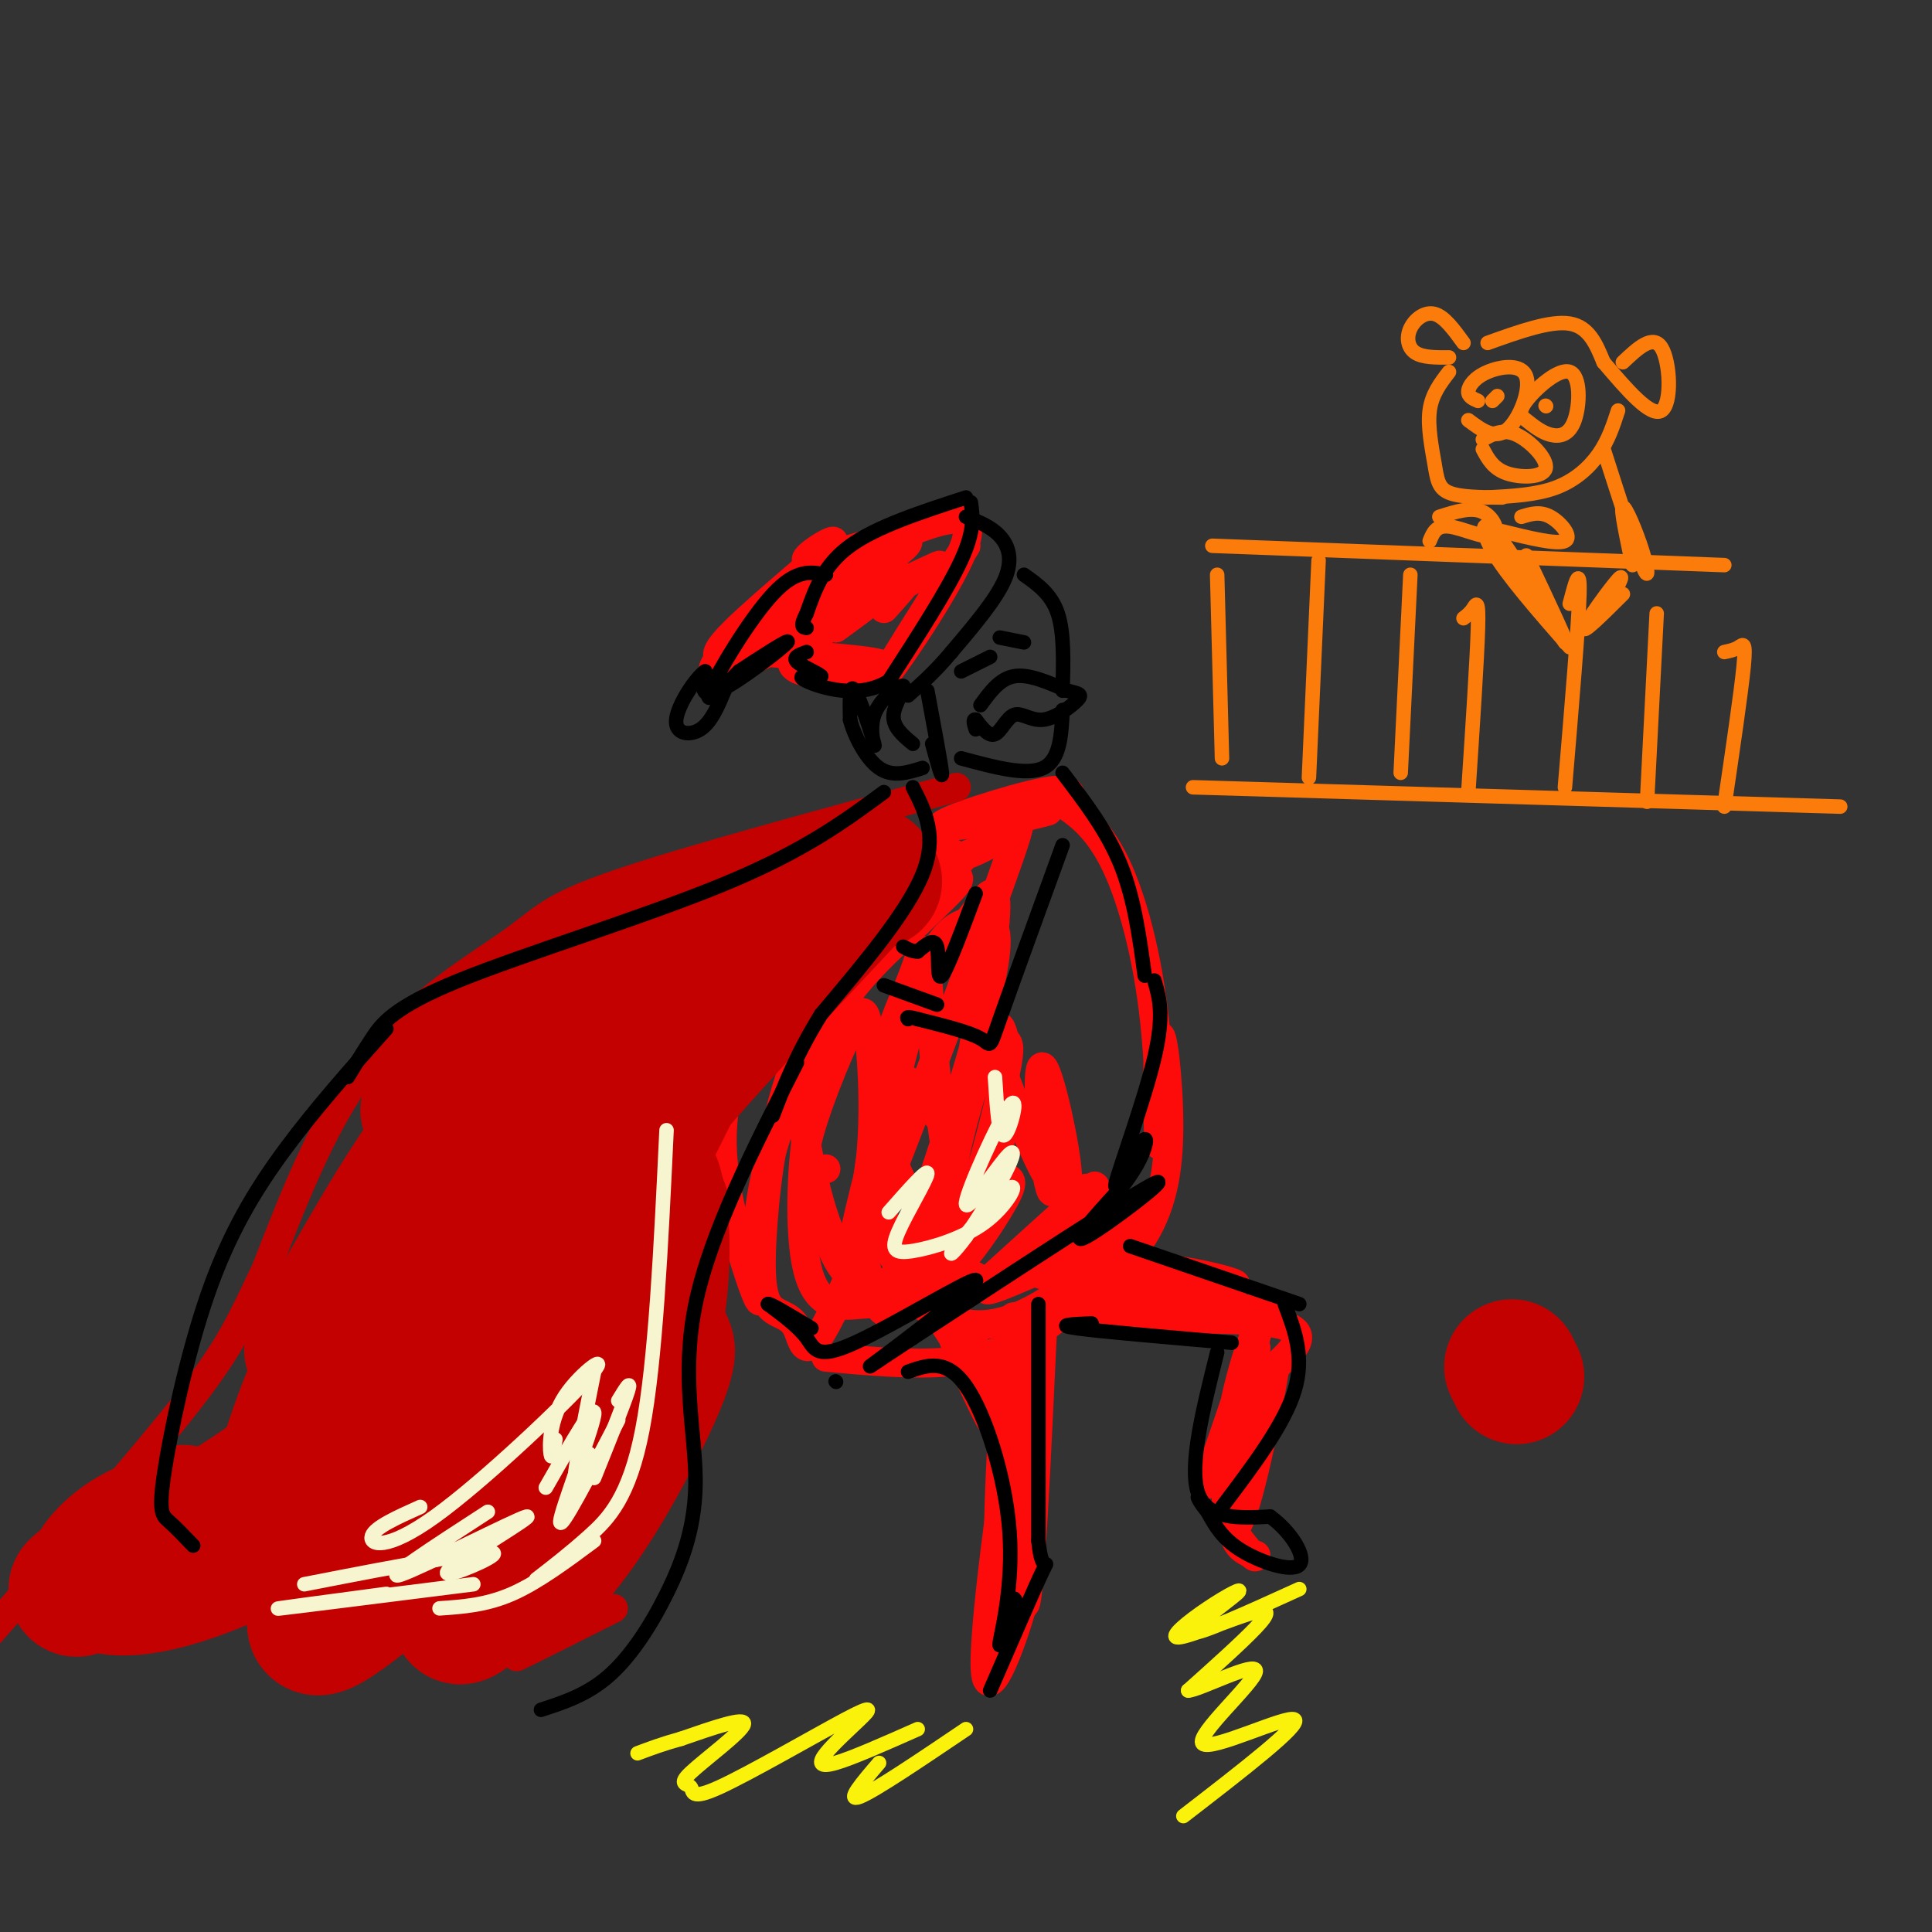 <svg viewBox='0 0 400 400' version='1.1' xmlns='http://www.w3.org/2000/svg' xmlns:xlink='http://www.w3.org/1999/xlink'><rect x="0" y="0" width="400" height="400" fill="#333333" stroke="none"/><g fill='none' stroke='rgb(253,10,10)' stroke-width='6' stroke-linecap='round' stroke-linejoin='round'><path d='M200,113c-8.844,13.956 -17.689,27.911 -16,26c1.689,-1.911 13.911,-19.689 16,-27c2.089,-7.311 -5.956,-4.156 -14,-1'/><path d='M186,111c-7.148,1.472 -18.019,5.652 -19,5c-0.981,-0.652 7.928,-6.137 5,-3c-2.928,3.137 -17.694,14.896 -22,20c-4.306,5.104 1.847,3.552 8,2'/><path d='M158,135c8.491,0.759 25.719,1.657 25,3c-0.719,1.343 -19.386,3.131 -19,-1c0.386,-4.131 19.825,-14.180 27,-18c7.175,-3.820 2.088,-1.410 -3,1'/><path d='M188,120c-6.274,2.398 -20.460,7.894 -21,7c-0.540,-0.894 12.565,-8.179 18,-12c5.435,-3.821 3.199,-4.179 -5,0c-8.199,4.179 -22.361,12.894 -25,15c-2.639,2.106 6.246,-2.398 9,-4c2.754,-1.602 -0.623,-0.301 -4,1'/><path d='M160,127c-2.593,1.523 -7.077,4.831 -10,8c-2.923,3.169 -4.287,6.199 3,3c7.287,-3.199 23.225,-12.628 28,-15c4.775,-2.372 -1.612,2.314 -8,7'/><path d='M173,130c2.044,-1.400 11.156,-8.400 14,-10c2.844,-1.600 -0.578,2.200 -4,6'/><path d='M204,171c8.042,-1.833 16.083,-3.667 12,-3c-4.083,0.667 -20.292,3.833 -21,3c-0.708,-0.833 14.083,-5.667 21,-7c6.917,-1.333 5.958,0.833 5,3'/><path d='M221,167c2.572,1.773 6.503,4.707 10,12c3.497,7.293 6.562,18.946 8,32c1.438,13.054 1.250,27.509 1,26c-0.250,-1.509 -0.562,-18.982 0,-22c0.562,-3.018 1.997,8.418 2,18c0.003,9.582 -1.428,17.309 -6,24c-4.572,6.691 -12.286,12.345 -20,18'/><path d='M216,275c-6.444,4.400 -12.556,6.400 -20,7c-7.444,0.600 -16.222,-0.200 -25,-1'/><path d='M199,178c-1.048,-1.015 -2.095,-2.029 -6,-2c-3.905,0.029 -10.667,1.102 -18,8c-7.333,6.898 -15.236,19.621 -20,30c-4.764,10.379 -6.387,18.413 -5,29c1.387,10.587 5.786,23.726 7,26c1.214,2.274 -0.757,-6.318 0,-16c0.757,-9.682 4.242,-20.453 8,-29c3.758,-8.547 7.788,-14.871 12,-20c4.212,-5.129 8.606,-9.065 13,-13'/><path d='M190,191c3.824,-3.709 6.884,-6.482 8,-8c1.116,-1.518 0.287,-1.782 -2,-2c-2.287,-0.218 -6.031,-0.389 -12,6c-5.969,6.389 -14.161,19.339 -19,32c-4.839,12.661 -6.325,25.034 -7,34c-0.675,8.966 -0.541,14.524 1,17c1.541,2.476 4.487,1.869 6,5c1.513,3.131 1.593,9.999 10,-9c8.407,-18.999 25.140,-63.866 32,-83c6.860,-19.134 3.847,-12.536 -1,-9c-4.847,3.536 -11.528,4.010 -17,9c-5.472,4.990 -9.736,14.495 -14,24'/><path d='M175,207c-3.901,8.546 -6.652,17.913 -8,28c-1.348,10.087 -1.291,20.896 0,27c1.291,6.104 3.816,7.502 6,8c2.184,0.498 4.026,0.096 6,0c1.974,-0.096 4.081,0.113 9,-12c4.919,-12.113 12.651,-36.548 16,-50c3.349,-13.452 2.316,-15.922 1,-17c-1.316,-1.078 -2.915,-0.764 -5,0c-2.085,0.764 -4.657,1.978 -8,9c-3.343,7.022 -7.457,19.853 -10,31c-2.543,11.147 -3.516,20.611 -3,28c0.516,7.389 2.520,12.702 5,13c2.480,0.298 5.437,-4.420 7,-6c1.563,-1.580 1.732,-0.023 4,-12c2.268,-11.977 6.634,-37.489 11,-63'/><path d='M206,191c0.992,-10.397 -2.029,-4.891 -5,-1c-2.971,3.891 -5.893,6.167 -9,13c-3.107,6.833 -6.400,18.221 -8,29c-1.600,10.779 -1.507,20.947 0,26c1.507,5.053 4.429,4.991 7,5c2.571,0.009 4.793,0.091 8,-8c3.207,-8.091 7.401,-24.354 9,-32c1.599,-7.646 0.603,-6.675 0,-8c-0.603,-1.325 -0.812,-4.946 -3,0c-2.188,4.946 -6.355,18.460 -8,28c-1.645,9.540 -0.767,15.106 1,18c1.767,2.894 4.422,3.116 5,4c0.578,0.884 -0.921,2.430 4,-2c4.921,-4.430 16.263,-14.837 19,-17c2.737,-2.163 -3.132,3.919 -9,10'/><path d='M217,256c-5.775,4.806 -15.711,11.823 -12,11c3.711,-0.823 21.069,-9.484 24,-9c2.931,0.484 -8.564,10.113 -17,14c-8.436,3.887 -13.811,2.032 -18,0c-4.189,-2.032 -7.192,-4.241 -11,-6c-3.808,-1.759 -8.423,-3.070 -12,-13c-3.577,-9.930 -6.117,-28.481 -6,-28c0.117,0.481 2.891,19.995 6,30c3.109,10.005 6.555,10.503 10,11'/><path d='M181,266c3.757,2.556 8.150,3.447 13,0c4.850,-3.447 10.157,-11.231 13,-16c2.843,-4.769 3.220,-6.524 0,-6c-3.220,0.524 -10.039,3.326 -14,4c-3.961,0.674 -5.066,-0.779 -7,-5c-1.934,-4.221 -4.698,-11.208 -4,-19c0.698,-7.792 4.858,-16.388 7,-22c2.142,-5.612 2.267,-8.241 3,0c0.733,8.241 2.073,27.353 4,37c1.927,9.647 4.442,9.828 6,11c1.558,1.172 2.159,3.335 3,0c0.841,-3.335 1.920,-12.167 3,-21'/><path d='M208,229c0.081,-5.633 -1.217,-9.215 0,-6c1.217,3.215 4.948,13.226 8,19c3.052,5.774 5.423,7.310 5,1c-0.423,-6.310 -3.641,-20.467 -5,-22c-1.359,-1.533 -0.859,9.558 0,17c0.859,7.442 2.077,11.234 2,7c-0.077,-4.234 -1.451,-16.496 -1,-17c0.451,-0.504 2.725,10.748 5,22'/><path d='M222,250c1.104,1.954 1.364,-4.160 3,-4c1.636,0.160 4.648,6.595 7,9c2.352,2.405 4.043,0.779 5,-1c0.957,-1.779 1.181,-3.710 -5,-3c-6.181,0.710 -18.766,4.060 -16,7c2.766,2.940 20.883,5.470 39,8'/><path d='M255,266c3.823,0.341 -6.120,-2.805 -19,-4c-12.880,-1.195 -28.699,-0.437 -20,2c8.699,2.437 41.914,6.553 46,8c4.086,1.447 -20.957,0.223 -46,-1'/><path d='M216,271c2.089,0.168 30.311,1.089 42,1c11.689,-0.089 6.844,-1.189 -3,-1c-9.844,0.189 -24.689,1.666 -22,2c2.689,0.334 22.911,-0.476 31,1c8.089,1.476 4.044,5.238 0,9'/><path d='M264,283c-1.619,9.774 -5.666,29.707 -8,33c-2.334,3.293 -2.956,-10.056 -1,-22c1.956,-11.944 6.488,-22.485 5,-17c-1.488,5.485 -8.997,26.996 -10,30c-1.003,3.004 4.498,-12.498 10,-28'/><path d='M260,279c0.222,2.000 -4.222,21.000 -5,31c-0.778,10.000 2.111,11.000 5,12'/><path d='M260,322c0.167,1.333 -1.917,-1.333 -4,-4'/><path d='M216,272c-1.467,31.600 -2.933,63.200 -4,60c-1.067,-3.200 -1.733,-41.200 -2,-54c-0.267,-12.800 -0.133,-0.400 0,12'/><path d='M210,290c-0.655,13.707 -2.291,41.974 -3,43c-0.709,1.026 -0.489,-25.189 1,-42c1.489,-16.811 4.247,-24.218 4,-13c-0.247,11.218 -3.499,41.062 -4,53c-0.501,11.938 1.750,5.969 4,0'/><path d='M212,331c-1.537,6.571 -7.381,22.998 -8,15c-0.619,-7.998 3.987,-40.423 6,-54c2.013,-13.577 1.432,-8.308 0,-7c-1.432,1.308 -3.716,-1.346 -6,-4'/><path d='M204,281c-3.151,-3.175 -8.028,-9.112 -7,-5c1.028,4.112 7.960,18.273 8,18c0.040,-0.273 -6.814,-14.980 -8,-19c-1.186,-4.020 3.296,2.649 7,9c3.704,6.351 6.630,12.386 4,9c-2.630,-3.386 -10.815,-16.193 -19,-29'/><path d='M189,264c-3.500,-5.667 -2.750,-5.333 -2,-5'/><path d='M194,231c-1.286,-1.420 -2.571,-2.840 -4,-5c-1.429,-2.160 -3.001,-5.059 -6,3c-2.999,8.059 -7.425,27.078 -8,31c-0.575,3.922 2.699,-7.253 4,-18c1.301,-10.747 0.627,-21.066 0,-27c-0.627,-5.934 -1.207,-7.482 -4,-2c-2.793,5.482 -7.798,17.995 -9,24c-1.202,6.005 1.399,5.503 4,5'/></g>
<g fill='none' stroke='rgb(195,1,1)' stroke-width='6' stroke-linecap='round' stroke-linejoin='round'><path d='M198,163c-27.827,7.548 -55.655,15.095 -70,20c-14.345,4.905 -15.208,7.167 -22,12c-6.792,4.833 -19.512,12.238 -29,24c-9.488,11.762 -15.744,27.881 -22,44'/><path d='M55,263c-5.156,10.711 -7.044,15.489 -16,27c-8.956,11.511 -24.978,29.756 -41,48'/><path d='M147,272c1.327,2.729 2.654,5.458 2,10c-0.654,4.542 -3.289,10.898 -8,20c-4.711,9.102 -11.499,20.951 -19,29c-7.501,8.049 -15.715,12.300 -15,12c0.715,-0.300 10.357,-5.150 20,-10'/></g>
<g fill='none' stroke='rgb(195,1,1)' stroke-width='28' stroke-linecap='round' stroke-linejoin='round'><path d='M313,283c0.000,0.000 1.000,2.000 1,2'/><path d='M137,250c-2.103,-2.865 -4.206,-5.730 -9,-4c-4.794,1.730 -12.281,8.055 -16,10c-3.719,1.945 -3.672,-0.490 -5,6c-1.328,6.490 -4.031,21.906 -4,26c0.031,4.094 2.796,-3.134 4,-13c1.204,-9.866 0.848,-22.370 0,-28c-0.848,-5.630 -2.186,-4.385 -4,-4c-1.814,0.385 -4.104,-0.089 -10,5c-5.896,5.089 -15.399,15.740 -22,27c-6.601,11.260 -10.301,23.130 -14,35'/><path d='M57,310c0.113,-0.787 7.397,-20.255 10,-26c2.603,-5.745 0.526,2.231 -1,8c-1.526,5.769 -2.502,9.330 -14,17c-11.498,7.670 -33.519,19.450 -36,20c-2.481,0.550 14.577,-10.128 20,-14c5.423,-3.872 -0.788,-0.936 -7,2'/><path d='M29,317c-2.411,1.099 -4.940,2.848 -7,5c-2.060,2.152 -3.652,4.708 -1,6c2.652,1.292 9.549,1.322 21,-3c11.451,-4.322 27.457,-12.994 35,-17c7.543,-4.006 6.623,-3.344 1,5c-5.623,8.344 -15.951,24.371 -12,24c3.951,-0.371 22.179,-17.138 30,-23c7.821,-5.862 5.235,-0.818 4,3c-1.235,3.818 -1.117,6.409 -1,9'/><path d='M99,326c-2.203,4.743 -7.209,12.100 -1,7c6.209,-5.100 23.633,-22.656 32,-41c8.367,-18.344 7.676,-37.477 6,-45c-1.676,-7.523 -4.336,-3.435 -8,1c-3.664,4.435 -8.332,9.218 -13,14'/><path d='M115,262c-9.052,11.279 -25.184,32.475 -31,36c-5.816,3.525 -1.318,-10.622 3,-23c4.318,-12.378 8.456,-22.988 12,-28c3.544,-5.012 6.492,-4.426 -1,7c-7.492,11.426 -25.426,33.693 -32,41c-6.574,7.307 -1.787,-0.347 3,-8'/><path d='M69,287c0.992,-4.494 1.973,-11.729 2,-15c0.027,-3.271 -0.900,-2.578 -3,1c-2.100,3.578 -5.373,10.040 -2,4c3.373,-6.040 13.392,-24.583 22,-37c8.608,-12.417 15.804,-18.709 23,-25'/><path d='M111,215c7.833,-5.500 15.917,-6.750 24,-8'/><path d='M91,227c-1.577,2.077 -3.155,4.155 -2,2c1.155,-2.155 5.042,-8.542 11,-14c5.958,-5.458 13.988,-9.988 27,-15c13.012,-5.012 31.006,-10.506 49,-16'/><path d='M176,184c8.333,-2.667 4.667,-1.333 1,0'/><path d='M180,181c-19.258,20.511 -38.515,41.022 -48,53c-9.485,11.978 -9.196,15.422 -9,20c0.196,4.578 0.300,10.289 0,10c-0.300,-0.289 -1.004,-6.578 0,-14c1.004,-7.422 3.715,-15.978 8,-23c4.285,-7.022 10.142,-12.511 16,-18'/><path d='M147,209c-4.500,11.167 -23.750,48.083 -43,85'/></g>
<g fill='none' stroke='rgb(0,0,0)' stroke-width='3' stroke-linecap='round' stroke-linejoin='round'><path d='M173,286c0.000,0.000 0.100,0.100 0.1,0.1'/><path d='M201,104c0.417,2.917 0.833,5.833 -2,12c-2.833,6.167 -8.917,15.583 -15,25'/><path d='M184,141c-6.244,3.933 -14.356,1.267 -17,0c-2.644,-1.267 0.178,-1.133 3,-1'/><path d='M170,140c-0.733,-0.733 -4.067,-2.067 -5,-3c-0.933,-0.933 0.533,-1.467 2,-2'/><path d='M200,107c2.600,1.022 5.200,2.044 7,4c1.800,1.956 2.800,4.844 1,9c-1.800,4.156 -6.400,9.578 -11,15'/><path d='M197,135c-3.333,4.000 -6.167,6.500 -9,9'/><path d='M200,103c-9.250,3.000 -18.500,6.000 -24,10c-5.500,4.000 -7.250,9.000 -9,14'/><path d='M167,127c-1.500,2.833 -0.750,2.917 0,3'/><path d='M171,119c-3.067,-0.622 -6.133,-1.244 -11,4c-4.867,5.244 -11.533,16.356 -13,20c-1.467,3.644 2.267,-0.178 6,-4'/><path d='M153,139c3.988,-2.619 10.958,-7.167 10,-6c-0.958,1.167 -9.845,8.048 -14,10c-4.155,1.952 -3.577,-1.024 -3,-4'/><path d='M146,139c-2.060,1.429 -5.708,7.000 -6,10c-0.292,3.000 2.774,3.429 5,2c2.226,-1.429 3.613,-4.714 5,-8'/><path d='M212,119c2.833,2.000 5.667,4.000 7,8c1.333,4.000 1.167,10.000 1,16'/><path d='M207,132c0.000,0.000 5.000,1.000 5,1'/><path d='M199,139c0.000,0.000 6.000,-3.000 6,-3'/><path d='M203,146c2.000,-2.750 4.000,-5.500 7,-6c3.000,-0.500 7.000,1.250 11,3'/><path d='M221,143c2.496,0.638 3.235,0.735 2,2c-1.235,1.265 -4.444,3.700 -7,4c-2.556,0.300 -4.457,-1.535 -6,-1c-1.543,0.535 -2.726,3.438 -4,4c-1.274,0.562 -2.637,-1.219 -4,-3'/><path d='M202,149c-0.667,-0.167 -0.333,0.917 0,2'/><path d='M192,143c1.417,7.583 2.833,15.167 3,17c0.167,1.833 -0.917,-2.083 -2,-6'/><path d='M220,147c-0.250,5.167 -0.500,10.333 -4,12c-3.500,1.667 -10.250,-0.167 -17,-2'/><path d='M189,154c-2.107,-1.749 -4.215,-3.498 -4,-6c0.215,-2.502 2.751,-5.756 2,-6c-0.751,-0.244 -4.789,2.522 -6,6c-1.211,3.478 0.405,7.667 0,6c-0.405,-1.667 -2.830,-9.191 -4,-11c-1.170,-1.809 -1.085,2.095 -1,6'/><path d='M176,149c0.778,3.156 3.222,8.044 6,10c2.778,1.956 5.889,0.978 9,0'/><path d='M220,160c4.583,6.000 9.167,12.000 12,19c2.833,7.000 3.917,15.000 5,23'/><path d='M220,175c-5.333,14.667 -10.667,29.333 -13,36c-2.333,6.667 -1.667,5.333 -4,4c-2.333,-1.333 -7.667,-2.667 -13,-4'/><path d='M190,211c-2.500,-0.667 -2.250,-0.333 -2,0'/><path d='M202,185c-2.933,7.867 -5.867,15.733 -7,17c-1.133,1.267 -0.467,-4.067 -1,-6c-0.533,-1.933 -2.267,-0.467 -4,1'/><path d='M190,197c-1.167,0.000 -2.083,-0.500 -3,-1'/><path d='M194,208c0.000,0.000 -11.000,-4.000 -11,-4'/><path d='M189,163c2.583,5.083 5.167,10.167 2,18c-3.167,7.833 -12.083,18.417 -21,29'/><path d='M170,210c-5.167,8.333 -7.583,14.667 -10,21'/><path d='M165,220c-8.984,17.659 -17.968,35.317 -21,50c-3.032,14.683 -0.112,26.389 0,36c0.112,9.611 -2.585,17.126 -6,24c-3.415,6.874 -7.547,13.107 -12,17c-4.453,3.893 -9.226,5.447 -14,7'/><path d='M183,164c-8.232,6.077 -16.464,12.155 -33,19c-16.536,6.845 -41.375,14.458 -55,20c-13.625,5.542 -16.036,9.012 -18,12c-1.964,2.988 -3.482,5.494 -5,8'/><path d='M80,213c-7.337,8.219 -14.673,16.437 -21,25c-6.327,8.563 -11.644,17.470 -16,30c-4.356,12.530 -7.750,28.681 -9,37c-1.250,8.319 -0.357,8.805 1,10c1.357,1.195 3.179,3.097 5,5'/><path d='M239,203c1.046,3.568 2.093,7.136 0,16c-2.093,8.864 -7.324,23.026 -8,26c-0.676,2.974 3.203,-5.238 5,-8c1.797,-2.762 1.514,-0.075 0,3c-1.514,3.075 -4.257,6.537 -7,10'/><path d='M232,246c-5.622,6.156 -11.244,12.311 -7,10c4.244,-2.311 18.356,-13.089 14,-11c-4.356,2.089 -27.178,17.044 -50,32'/><path d='M189,277c-10.330,6.750 -11.155,7.624 -5,3c6.155,-4.624 19.289,-14.744 18,-15c-1.289,-0.256 -17.001,9.354 -25,13c-7.999,3.646 -8.285,1.327 -10,-1c-1.715,-2.327 -4.857,-4.664 -8,-7'/><path d='M159,270c0.167,-0.333 4.583,2.333 9,5'/><path d='M215,270c0.000,0.000 0.000,49.000 0,49'/><path d='M215,319c0.711,7.844 2.489,2.956 1,6c-1.489,3.044 -6.244,14.022 -11,25'/><path d='M188,284c3.976,-1.399 7.952,-2.798 12,3c4.048,5.798 8.167,18.792 9,30c0.833,11.208 -1.619,20.631 -2,23c-0.381,2.369 1.310,-2.315 3,-7'/><path d='M210,333c0.500,-1.500 0.250,-1.750 0,-2'/><path d='M234,258c0.000,0.000 35.000,12.000 35,12'/><path d='M226,274c-3.917,0.167 -7.833,0.333 -3,1c4.833,0.667 18.417,1.833 32,3'/><path d='M266,270c2.083,5.500 4.167,11.000 2,18c-2.167,7.000 -8.583,15.500 -15,24'/><path d='M252,280c-2.917,11.667 -5.833,23.333 -4,29c1.833,5.667 8.417,5.333 15,5'/><path d='M263,314c4.310,3.119 7.583,8.417 6,10c-1.583,1.583 -8.024,-0.548 -12,-3c-3.976,-2.452 -5.488,-5.226 -7,-8'/><path d='M250,313c-1.500,-1.833 -1.750,-2.417 -2,-3'/></g>
<g fill='none' stroke='rgb(247,245,208)' stroke-width='3' stroke-linecap='round' stroke-linejoin='round'><path d='M206,223c0.397,6.432 0.795,12.864 2,12c1.205,-0.864 3.218,-9.024 1,-6c-2.218,3.024 -8.667,17.233 -9,20c-0.333,2.767 5.449,-5.909 8,-9c2.551,-3.091 1.872,-0.597 0,3c-1.872,3.597 -4.936,8.299 -8,13'/><path d='M200,256c-2.380,3.280 -4.330,4.979 -2,2c2.330,-2.979 8.940,-10.635 11,-12c2.060,-1.365 -0.429,3.560 -5,7c-4.571,3.440 -11.225,5.396 -15,6c-3.775,0.604 -4.670,-0.145 -3,-4c1.670,-3.855 5.906,-10.816 6,-12c0.094,-1.184 -3.953,3.408 -8,8'/><path d='M138,234c-1.133,23.933 -2.267,47.867 -5,62c-2.733,14.133 -7.067,18.467 -11,22c-3.933,3.533 -7.467,6.267 -11,9'/><path d='M123,319c-5.833,4.333 -11.667,8.667 -17,11c-5.333,2.333 -10.167,2.667 -15,3'/><path d='M98,328c-18.500,2.333 -37.000,4.667 -40,5c-3.000,0.333 9.500,-1.333 22,-3'/><path d='M101,313c-11.128,7.212 -22.255,14.424 -18,13c4.255,-1.424 23.893,-11.485 26,-12c2.107,-0.515 -13.317,8.515 -16,11c-2.683,2.485 7.376,-1.576 9,-3c1.624,-1.424 -5.188,-0.212 -12,1'/><path d='M90,323c-6.500,1.000 -16.750,3.000 -27,5'/><path d='M87,312c-4.694,2.103 -9.388,4.207 -10,6c-0.612,1.793 2.858,3.276 13,-4c10.142,-7.276 26.956,-23.311 32,-29c5.044,-5.689 -1.680,-1.032 -5,4c-3.320,5.032 -3.234,10.438 -3,12c0.234,1.562 0.617,-0.719 1,-3'/><path d='M123,284c-1.917,9.583 -3.833,19.167 -4,22c-0.167,2.833 1.417,-1.083 3,-5'/><path d='M128,290c1.417,-2.333 2.833,-4.667 2,-2c-0.833,2.667 -3.917,10.333 -7,18'/><path d='M128,294c-6.067,11.644 -12.133,23.289 -12,21c0.133,-2.289 6.467,-18.511 7,-22c0.533,-3.489 -4.733,5.756 -10,15'/></g>
<g fill='none' stroke='rgb(251,242,11)' stroke-width='3' stroke-linecap='round' stroke-linejoin='round'><path d='M200,358c-9.500,6.417 -19.000,12.833 -22,14c-3.000,1.167 0.500,-2.917 4,-7'/><path d='M190,358c-6.775,3.003 -13.551,6.006 -17,7c-3.449,0.994 -3.572,-0.022 -2,-2c1.572,-1.978 4.838,-4.919 7,-7c2.162,-2.081 3.218,-3.301 -3,0c-6.218,3.301 -19.710,11.122 -26,14c-6.290,2.878 -5.377,0.813 -6,0c-0.623,-0.813 -2.783,-0.373 0,-3c2.783,-2.627 10.509,-8.322 11,-10c0.491,-1.678 -6.255,0.661 -13,3'/><path d='M141,360c-3.667,1.000 -6.333,2.000 -9,3'/><path d='M269,329c-10.420,4.741 -20.841,9.482 -22,9c-1.159,-0.482 6.943,-6.187 9,-8c2.057,-1.813 -1.929,0.266 -6,3c-4.071,2.734 -8.225,6.125 -6,6c2.225,-0.125 10.830,-3.764 15,-5c4.170,-1.236 3.906,-0.067 1,3c-2.906,3.067 -8.453,8.034 -14,13'/><path d='M246,350c2.048,0.053 14.167,-6.316 14,-4c-0.167,2.316 -12.622,13.316 -11,15c1.622,1.684 17.321,-5.947 19,-5c1.679,0.947 -10.660,10.474 -23,20'/></g>
<g fill='none' stroke='rgb(251,123,11)' stroke-width='3' stroke-linecap='round' stroke-linejoin='round'><path d='M247,163c0.000,0.000 134.000,4.000 134,4'/><path d='M251,113c0.000,0.000 106.000,4.000 106,4'/><path d='M252,119c0.000,0.000 1.000,38.000 1,38'/><path d='M273,116c0.000,0.000 -2.000,45.000 -2,45'/><path d='M292,119c0.000,0.000 -2.000,41.000 -2,41'/><path d='M303,128c0.689,-0.533 1.378,-1.067 2,-2c0.622,-0.933 1.178,-2.267 1,4c-0.178,6.267 -1.089,20.133 -2,34'/><path d='M325,125c1.083,-4.167 2.167,-8.333 2,-2c-0.167,6.333 -1.583,23.167 -3,40'/><path d='M343,127c0.000,0.000 -2.000,39.000 -2,39'/><path d='M357,135c1.067,-0.222 2.133,-0.444 3,-1c0.867,-0.556 1.533,-1.444 1,4c-0.533,5.444 -2.267,17.222 -4,29'/><path d='M306,83c-1.037,-0.453 -2.073,-0.906 -2,-2c0.073,-1.094 1.257,-2.829 4,-4c2.743,-1.171 7.046,-1.777 8,1c0.954,2.777 -1.442,8.936 -4,11c-2.558,2.064 -5.279,0.032 -8,-2'/><path d='M309,83c0.000,0.000 1.000,-1.000 1,-1'/><path d='M316,87c-0.957,-0.737 -1.914,-1.474 0,-4c1.914,-2.526 6.699,-6.842 9,-6c2.301,0.842 2.120,6.842 1,10c-1.120,3.158 -3.177,3.474 -5,3c-1.823,-0.474 -3.411,-1.737 -5,-3'/><path d='M320,84c0.000,0.000 0.100,0.100 0.1,0.1'/><path d='M307,91c2.071,-1.155 4.143,-2.310 7,-1c2.857,1.310 6.500,5.083 6,7c-0.500,1.917 -5.143,1.976 -8,1c-2.857,-0.976 -3.929,-2.988 -5,-5'/><path d='M336,75c3.111,-2.933 6.222,-5.867 8,-3c1.778,2.867 2.222,11.533 0,13c-2.222,1.467 -7.111,-4.267 -12,-10'/><path d='M332,75c-1.500,-3.667 -3.000,-7.333 -7,-8c-4.000,-0.667 -10.500,1.667 -17,4'/><path d='M303,71c-1.982,-2.732 -3.964,-5.464 -6,-6c-2.036,-0.536 -4.125,1.125 -5,3c-0.875,1.875 -0.536,3.964 1,5c1.536,1.036 4.268,1.018 7,1'/><path d='M300,77c-1.780,2.310 -3.560,4.619 -4,8c-0.440,3.381 0.458,7.833 1,11c0.542,3.167 0.726,5.048 3,6c2.274,0.952 6.637,0.976 11,1'/><path d='M335,85c-1.000,3.067 -2.000,6.133 -4,9c-2.000,2.867 -5.000,5.533 -9,7c-4.000,1.467 -9.000,1.733 -14,2'/><path d='M298,107c3.333,-1.065 6.667,-2.131 9,-1c2.333,1.131 3.667,4.458 2,5c-1.667,0.542 -6.333,-1.702 -9,-2c-2.667,-0.298 -3.333,1.351 -4,3'/><path d='M315,107c1.911,-0.600 3.822,-1.200 6,0c2.178,1.200 4.622,4.200 3,5c-1.622,0.800 -7.311,-0.600 -13,-2'/><path d='M332,93c3.250,10.143 6.500,20.286 8,24c1.500,3.714 1.250,1.000 0,-3c-1.250,-4.000 -3.500,-9.286 -4,-9c-0.500,0.286 0.750,6.143 2,12'/><path d='M316,115c4.696,9.923 9.393,19.845 8,18c-1.393,-1.845 -8.875,-15.458 -13,-21c-4.125,-5.542 -4.893,-3.012 -2,2c2.893,5.012 9.446,12.506 16,20'/><path d='M336,123c-4.200,4.178 -8.400,8.356 -8,7c0.400,-1.356 5.400,-8.244 7,-10c1.600,-1.756 -0.200,1.622 -2,5'/></g>
</svg>